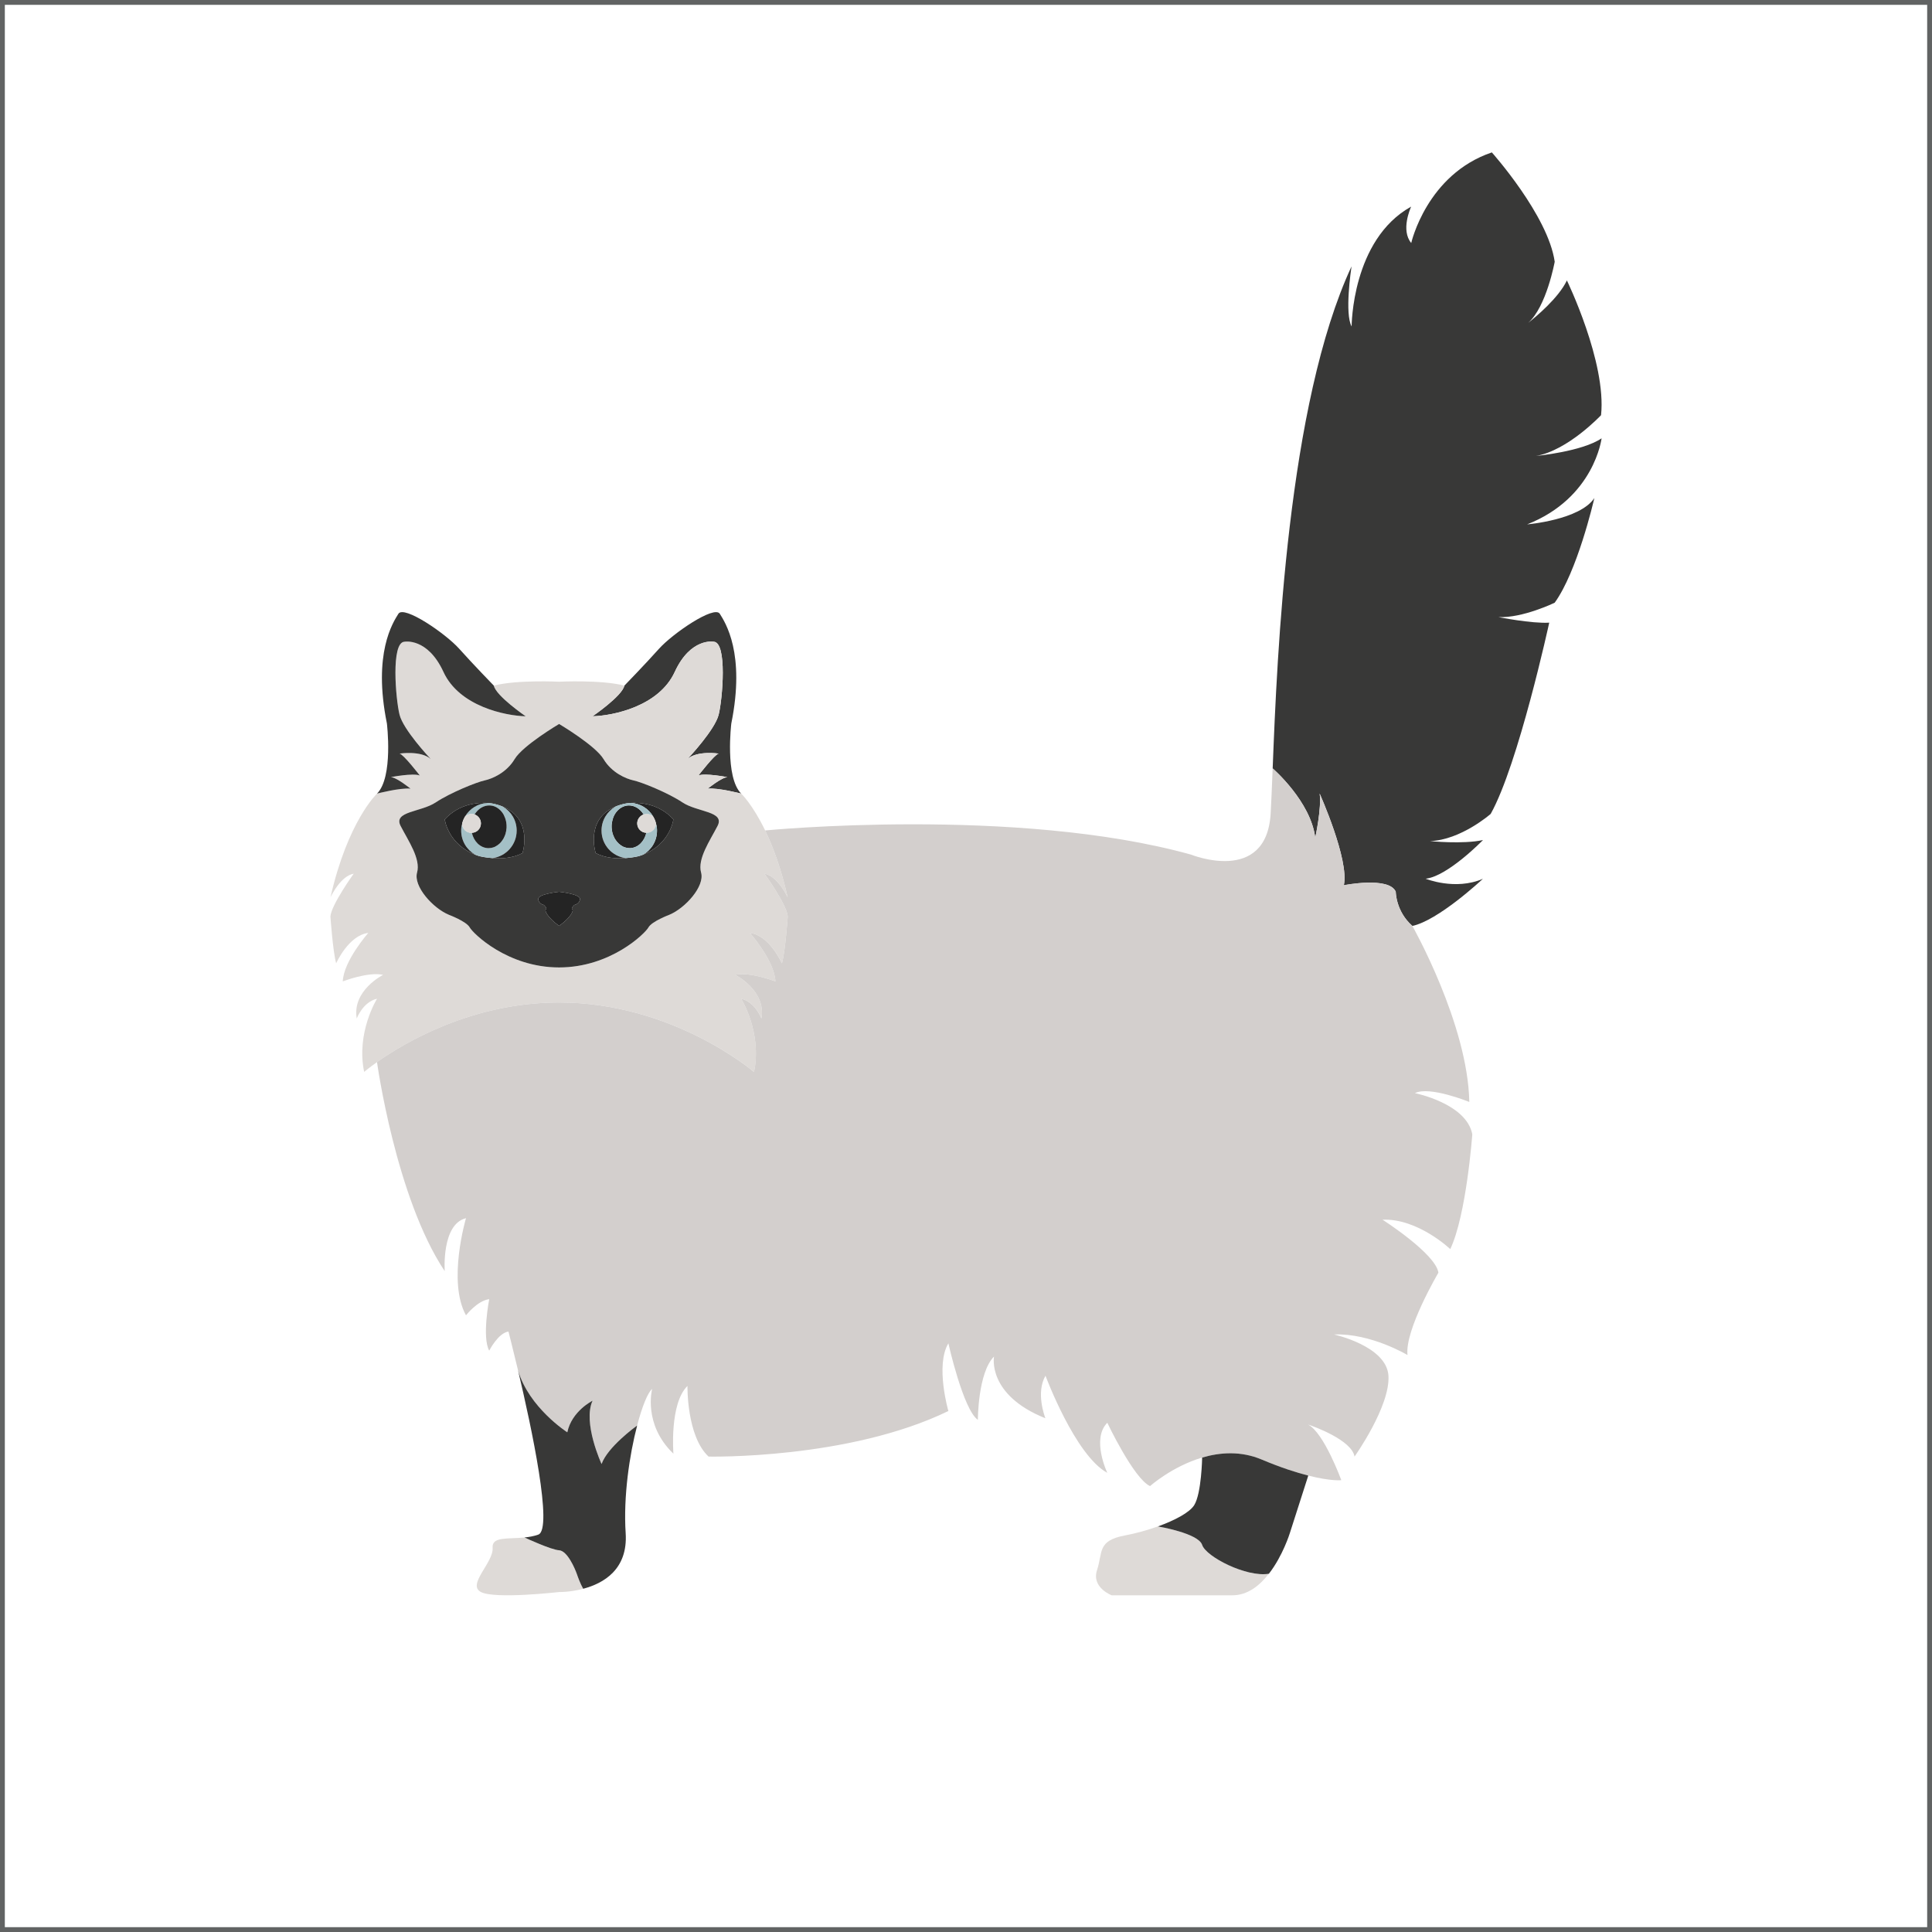 <?xml version="1.0" encoding="utf-8"?>
<!-- Generator: Adobe Illustrator 16.0.0, SVG Export Plug-In . SVG Version: 6.00 Build 0)  -->
<!DOCTYPE svg PUBLIC "-//W3C//DTD SVG 1.1//EN" "http://www.w3.org/Graphics/SVG/1.1/DTD/svg11.dtd">
<svg version="1.1" id="Warstwa_1" xmlns="http://www.w3.org/2000/svg" xmlns:xlink="http://www.w3.org/1999/xlink" x="0px" y="0px"
	 width="200px" height="200px" viewBox="0 0 200 200" enable-background="new 0 0 200 200" xml:space="preserve">
<rect x="0" y="0" width="200" height="200" fill="#808080" stroke="none"/>
<rect id="XMLID_15_" fill="#FFFFFF" stroke="#616363" stroke-miterlimit="10" width="200" height="200"/>
<g>
	<g>
		<path fill="#383837" d="M76.726,82.153c0,0-2.383-0.62-3.466-0.512c0,0,1.465-1.185,2.043-1.191c0,0-2.323-0.449-3.004-0.17
			c0,0,1.703-2.214,2.098-2.268c0,0-2.206-0.34-3.229,0.558c0.171-0.177,2.848-3.044,3.229-4.591
			c0.396-1.587,0.906-7.493-0.511-7.547c0,0-2.384-0.457-4.032,3.119c-1.642,3.577-6.41,4.543-8.516,4.599
			c0,0,3.072-2.099,3.298-3.174c0,0,2.152-2.215,3.576-3.808c1.417-1.587,5.729-4.536,6.301-3.631
			c0.565,0.906,2.664,4.087,1.192,11.355C75.705,74.892,75.023,80.45,76.726,82.153z"/>
		<g>
			<path fill="#DEDAD7" d="M80.947,99.729c0.348-1.198,0.603-4.854,0.603-4.854c-0.081-1.196-2.412-4.433-2.412-4.433
				c1.325,0.238,2.284,2.203,2.404,2.45c-0.677-2.998-1.536-5.256-2.331-6.92c-1.316-2.724-2.486-3.82-2.486-3.82
				s-2.386-0.621-3.464-0.512c0,0,1.462-1.179,2.038-1.188c0,0-2.322-0.448-2.998-0.174c0,0,1.699-2.212,2.094-2.267
				c0,0-2.204-0.338-3.227,0.558c0.173-0.174,2.852-3.043,3.227-4.589c0.401-1.591,0.904-7.495-0.513-7.55
				c0,0-2.376-0.457-4.03,3.118c-1.637,3.583-6.408,4.552-8.51,4.597c0,0,3.071-2.092,3.29-3.171
				c-2.376-0.621-6.755-0.403-6.755-0.403s-4.369-0.218-6.755,0.403c0.22,1.079,3.3,3.171,3.3,3.171
				c-2.111-0.044-6.873-1.014-8.519-4.597c-1.645-3.575-4.031-3.118-4.031-3.118c-1.416,0.056-0.904,5.959-0.511,7.55
				c0.384,1.545,3.053,4.415,3.226,4.589c-1.023-0.896-3.226-0.558-3.226-0.558c0.393,0.054,2.093,2.267,2.093,2.267
				c-0.677-0.274-2.998,0.174-2.998,0.174c0.576,0.009,2.038,1.188,2.038,1.188c-1.078-0.109-3.464,0.512-3.464,0.512
				s-3.025,2.833-4.817,10.73c0.119-0.237,1.078-2.202,2.404-2.44c0,0-2.331,3.236-2.413,4.433c0,0,0.256,3.656,0.594,4.846
				c0,0,1.28-2.897,3.327-3.145c0,0-2.56,2.897-2.641,5.018c0,0,2.641-1.024,4.177-0.677c0,0-3.236,1.618-2.732,4.516
				c0,0,0.63-1.709,2.102-2.047c0,0-2.185,3.491-1.334,7.577c0,0,0.466-0.402,1.334-1.015c2.806-1.984,9.807-6.171,18.847-6.171
				c11.837,0,20.182,7.194,20.182,7.194c0.851-4.095-1.334-7.586-1.334-7.586c1.472,0.338,2.102,2.047,2.102,2.047
				c0.512-2.897-2.723-4.516-2.723-4.516c1.525-0.348,4.168,0.677,4.168,0.677c-0.083-2.12-2.643-5.018-2.643-5.018
				C79.677,96.822,80.947,99.729,80.947,99.729z M74.284,85.506c-0.795,1.536-2.103,3.4-1.709,4.817
				c0.401,1.426-1.636,3.692-3.291,4.377c0,0-1.818,0.677-2.156,1.309c-0.339,0.62-3.913,4.14-9.251,4.14
				c-5.329,0-8.912-3.52-9.25-4.14C48.289,95.377,46.47,94.7,46.47,94.7c-1.654-0.685-3.692-2.951-3.29-4.377
				c0.394-1.417-0.914-3.281-1.7-4.817c-0.804-1.535,2.094-1.417,3.629-2.439c1.526-1.025,4.26-2.104,5.055-2.277
				c0.785-0.173,2.267-0.785,3.117-2.212c0.85-1.416,4.597-3.628,4.597-3.628s3.748,2.212,4.598,3.628
				c0.851,1.427,2.331,2.039,3.117,2.212c0.805,0.174,3.528,1.252,5.054,2.277C72.182,84.089,75.079,83.971,74.284,85.506z"/>
		</g>
		<g>
			<path fill="#383837" d="M70.65,83.066c-1.532-1.021-4.257-2.105-5.055-2.275c-0.789-0.171-2.268-0.79-3.119-2.214
				c-0.852-1.417-4.599-3.631-4.599-3.631s-3.746,2.215-4.598,3.631c-0.852,1.424-2.329,2.043-3.12,2.214
				c-0.797,0.17-3.521,1.254-5.054,2.275c-1.533,1.021-4.428,0.905-3.632,2.438c0.791,1.532,2.099,3.404,1.703,4.822
				c-0.402,1.424,1.642,3.691,3.29,4.373c0,0,1.819,0.682,2.16,1.309c0.341,0.619,3.917,4.141,9.25,4.141
				c5.334,0,8.91-3.521,9.251-4.141c0.341-0.627,2.159-1.309,2.159-1.309c1.648-0.682,3.691-2.949,3.29-4.373
				c-0.395-1.418,0.913-3.29,1.703-4.822C75.078,83.972,72.184,84.087,70.65,83.066z M54.091,88.311
				c-0.988,0.525-2.187,0.587-3.1,0.519h-0.007c-0.797-0.055-1.376-0.205-1.376-0.205c-0.149-0.048-0.286-0.095-0.422-0.149
				c-2.834-1.117-3.147-3.651-3.147-3.651c1.506-1.655,3.502-1.757,4.414-1.703c0.307,0.021,0.498,0.055,0.498,0.055
				c0.421,0.081,0.789,0.191,1.11,0.333C55.215,84.817,54.091,88.311,54.091,88.311z M59.466,93.679c0,0-0.396,0.34-0.225,0.456
				c0.17,0.109-0.13,0.824-1.363,1.717c-1.233-0.898-1.532-1.607-1.362-1.717c0.171-0.116-0.225-0.456-0.225-0.456
				s-0.572-0.116-0.572-0.627s2.159-0.736,2.159-0.736s2.159,0.226,2.159,0.736S59.466,93.679,59.466,93.679z M66.57,88.475
				c-0.137,0.055-0.272,0.102-0.423,0.149c0,0-0.578,0.15-1.376,0.205h-0.007c-0.913,0.068-2.111,0.007-3.099-0.519
				c0,0-1.124-3.493,2.03-4.803c0.319-0.142,0.688-0.252,1.11-0.333c0,0,0.19-0.034,0.497-0.055
				c0.912-0.054,2.908,0.048,4.407,1.703C69.711,84.823,69.396,87.357,66.57,88.475z"/>
		</g>
		<path fill="#242424" d="M69.711,84.823c0,0-0.314,2.534-3.141,3.651c0.864-0.498,1.443-1.424,1.443-2.493
			c0-0.245-0.026-0.457-0.095-0.682c0.007-0.006,0.007-0.013,0-0.021c-0.061-0.272-0.164-0.523-0.307-0.756v-0.007
			c-0.477-0.797-1.322-1.349-2.309-1.396C66.216,83.066,68.212,83.168,69.711,84.823z"/>
		<path fill="#242424" d="M66.911,86.212c-0.205,0.887-0.852,1.547-1.662,1.588h-0.075c-0.062,0-0.123-0.006-0.185-0.014
			c-0.04,0-0.081-0.007-0.122-0.02c-0.007,0-0.021-0.008-0.027-0.008c-0.041-0.007-0.075-0.014-0.109-0.026
			c-0.006,0-0.021-0.008-0.027-0.008c-0.061-0.02-0.122-0.04-0.177-0.067H64.52c-0.014-0.008-0.027-0.014-0.041-0.021
			c-0.068-0.034-0.129-0.076-0.19-0.116c-0.157-0.103-0.3-0.231-0.43-0.388c-0.061-0.075-0.115-0.157-0.17-0.238
			c-0.007-0.008-0.007-0.015-0.014-0.021c-0.048-0.081-0.095-0.163-0.129-0.252c-0.048-0.095-0.082-0.19-0.116-0.293
			c0-0.006,0-0.013-0.007-0.013c-0.014-0.048-0.027-0.104-0.041-0.157c-0.006-0.048-0.021-0.095-0.026-0.15
			c-0.021-0.108-0.035-0.218-0.041-0.333c-0.007-0.116,0-0.231,0.006-0.341c0.008-0.075,0.021-0.15,0.035-0.225
			c0.013-0.074,0.026-0.15,0.047-0.219c0.014-0.073,0.041-0.143,0.062-0.21c0.041-0.11,0.082-0.212,0.136-0.314
			c0.062-0.108,0.13-0.218,0.205-0.313c0.041-0.055,0.082-0.103,0.13-0.149c0.081-0.09,0.177-0.164,0.271-0.232
			c0.062-0.041,0.123-0.081,0.191-0.115s0.129-0.062,0.204-0.09c0.048-0.021,0.096-0.032,0.143-0.04
			c0.035-0.014,0.068-0.021,0.109-0.027c0.062-0.014,0.122-0.021,0.185-0.021c0.646-0.027,1.232,0.348,1.587,0.934
			c-0.382,0.137-0.661,0.498-0.661,0.926C65.964,85.771,66.387,86.199,66.911,86.212z"/>
		<path fill="#DEDAD7" d="M67.919,85.279c0.007,0.008,0.007,0.015,0,0.021c-0.027,0.518-0.449,0.92-0.975,0.92
			c-0.014,0-0.02,0-0.033-0.008c-0.524-0.013-0.947-0.441-0.947-0.974c0-0.428,0.279-0.789,0.661-0.926
			c0.102-0.034,0.211-0.055,0.319-0.055c0.259,0,0.497,0.103,0.668,0.259v0.007C67.755,84.756,67.858,85.007,67.919,85.279z"/>
		<path fill="#A4C0C6" d="M68.014,85.981c0,1.069-0.579,1.995-1.443,2.493c-0.137,0.055-0.272,0.102-0.423,0.149
			c0,0-0.578,0.15-1.376,0.205h-0.007c-1.409-0.185-2.493-1.39-2.493-2.848c0-1.057,0.573-1.976,1.425-2.474
			c0.319-0.142,0.688-0.252,1.11-0.333c0,0,0.19-0.034,0.497-0.055c0.986,0.048,1.832,0.6,2.309,1.396
			c-0.171-0.156-0.409-0.259-0.668-0.259c-0.108,0-0.218,0.021-0.319,0.055c-0.354-0.586-0.94-0.961-1.587-0.934
			c-0.063,0-0.123,0.007-0.185,0.021c-0.041,0.007-0.074,0.014-0.109,0.027c-0.047,0.008-0.095,0.02-0.143,0.04
			c-0.075,0.028-0.136,0.056-0.204,0.09s-0.13,0.074-0.191,0.115c-0.095,0.068-0.19,0.143-0.271,0.232
			c-0.048,0.047-0.089,0.095-0.13,0.149c-0.075,0.095-0.144,0.204-0.205,0.313c-0.054,0.103-0.095,0.204-0.136,0.314
			c-0.021,0.067-0.048,0.137-0.062,0.21c-0.021,0.068-0.034,0.145-0.047,0.219c-0.014,0.074-0.027,0.149-0.035,0.225
			c-0.006,0.109-0.013,0.225-0.006,0.341c0.006,0.115,0.021,0.225,0.041,0.333c0.006,0.056,0.021,0.103,0.026,0.15
			c0.014,0.054,0.027,0.109,0.041,0.157c0.007,0,0.007,0.007,0.007,0.013c0.034,0.103,0.068,0.198,0.116,0.293
			c0.034,0.089,0.081,0.171,0.129,0.252c0.007,0.007,0.007,0.014,0.014,0.021c0.055,0.081,0.109,0.163,0.17,0.238
			c0.13,0.156,0.272,0.285,0.43,0.388c0.062,0.04,0.122,0.082,0.19,0.116c0.014,0.007,0.027,0.013,0.041,0.021h0.007
			c0.055,0.027,0.116,0.048,0.177,0.067c0.007,0,0.021,0.008,0.027,0.008c0.034,0.013,0.068,0.02,0.109,0.026
			c0.007,0,0.021,0.008,0.027,0.008c0.041,0.013,0.082,0.02,0.122,0.02c0.062,0.008,0.123,0.014,0.185,0.014h0.075
			c0.811-0.041,1.457-0.701,1.662-1.588c0.014,0.008,0.02,0.008,0.033,0.008c0.525,0,0.947-0.402,0.975-0.92
			C67.987,85.524,68.014,85.736,68.014,85.981z"/>
		<path fill="#242424" d="M64.765,88.829c-0.913,0.068-2.111,0.007-3.099-0.519c0,0-1.124-3.493,2.03-4.803
			c-0.852,0.498-1.425,1.417-1.425,2.474C62.271,87.439,63.355,88.645,64.765,88.829z"/>
		<path fill="#242424" d="M60.037,93.052c0,0.511-0.571,0.627-0.571,0.627s-0.396,0.34-0.225,0.456
			c0.17,0.109-0.13,0.824-1.363,1.717c-1.233-0.898-1.532-1.607-1.362-1.717c0.171-0.116-0.225-0.456-0.225-0.456
			s-0.572-0.116-0.572-0.627s2.159-0.736,2.159-0.736S60.037,92.541,60.037,93.052z"/>
		<path fill="#383837" d="M54.418,74.15c-2.105-0.055-6.873-1.022-8.515-4.599c-1.648-3.576-4.033-3.119-4.033-3.119
			c-1.416,0.054-0.905,5.959-0.511,7.547c0.382,1.547,3.059,4.414,3.229,4.591c-1.021-0.898-3.229-0.558-3.229-0.558
			c0.396,0.054,2.098,2.268,2.098,2.268c-0.682-0.279-3.003,0.17-3.003,0.17c0.579,0.006,2.043,1.191,2.043,1.191
			c-1.083-0.108-3.467,0.512-3.467,0.512c1.703-1.703,1.021-7.261,1.021-7.261c-1.472-7.269,0.627-10.449,1.192-11.355
			c0.571-0.905,4.884,2.043,6.301,3.631c1.424,1.593,3.576,3.808,3.576,3.808C51.346,72.051,54.418,74.15,54.418,74.15z"/>
		<path fill="#A4C0C6" d="M53.484,85.981c0,1.458-1.082,2.663-2.493,2.848h-0.007c-0.797-0.055-1.376-0.205-1.376-0.205
			c-0.149-0.048-0.286-0.095-0.422-0.149c-0.866-0.498-1.444-1.424-1.444-2.493c0-0.245,0.027-0.457,0.096-0.682
			c0.027,0.518,0.449,0.92,0.974,0.92c0.014,0,0.021,0,0.034-0.008c0.204,0.887,0.852,1.547,1.662,1.588h0.075
			c0.062,0,0.122-0.006,0.184-0.014c0.048,0,0.103-0.014,0.15-0.027c0.047-0.007,0.088-0.021,0.136-0.034
			c0.062-0.014,0.116-0.04,0.177-0.067c0,0,0,0,0.008,0c0.081-0.041,0.155-0.082,0.231-0.137c0.156-0.103,0.306-0.231,0.429-0.388
			c0.062-0.075,0.115-0.157,0.17-0.238c0.007-0.008,0.014-0.015,0.014-0.021c0.048-0.081,0.096-0.163,0.13-0.252
			c0.048-0.095,0.081-0.19,0.115-0.293c0-0.006,0.007-0.013,0.007-0.013c0.028-0.104,0.055-0.205,0.069-0.308
			c0.02-0.108,0.033-0.218,0.04-0.333c0.014-0.354-0.04-0.695-0.15-0.994c-0.041-0.11-0.088-0.218-0.136-0.314
			c-0.062-0.115-0.129-0.218-0.205-0.313c-0.04-0.055-0.081-0.103-0.129-0.149c-0.082-0.09-0.177-0.164-0.271-0.232
			c-0.246-0.177-0.525-0.278-0.832-0.293c-0.647-0.027-1.232,0.348-1.587,0.934c-0.103-0.034-0.211-0.055-0.32-0.055
			c-0.259,0-0.497,0.103-0.668,0.259c0.478-0.797,1.322-1.349,2.31-1.396c0.307,0.021,0.498,0.055,0.498,0.055
			c0.421,0.081,0.789,0.191,1.11,0.333C52.913,84.006,53.484,84.925,53.484,85.981z"/>
		<path fill="#242424" d="M49.187,88.475c-2.834-1.117-3.147-3.651-3.147-3.651c1.506-1.655,3.502-1.757,4.414-1.703
			c-0.987,0.048-1.832,0.6-2.31,1.396v0.007c-0.143,0.232-0.245,0.483-0.306,0.756c-0.007,0.008-0.007,0.015,0,0.021
			c-0.068,0.225-0.096,0.437-0.096,0.682C47.742,87.051,48.32,87.977,49.187,88.475z"/>
		<path fill="#242424" d="M54.091,88.311c-0.988,0.525-2.187,0.587-3.1,0.519c1.411-0.185,2.493-1.39,2.493-2.848
			c0-1.057-0.571-1.976-1.423-2.474C55.215,84.817,54.091,88.311,54.091,88.311z"/>
		<path fill="#242424" d="M52.442,85.675c-0.007,0.115-0.021,0.225-0.04,0.333c-0.015,0.103-0.041,0.204-0.069,0.308
			c0,0-0.007,0.007-0.007,0.013c-0.034,0.103-0.067,0.198-0.115,0.293c-0.034,0.089-0.082,0.171-0.13,0.252
			c0,0.007-0.007,0.014-0.014,0.021c-0.055,0.081-0.108,0.163-0.17,0.238c-0.123,0.156-0.272,0.285-0.429,0.388
			c-0.076,0.048-0.15,0.096-0.231,0.137c-0.008,0-0.008,0-0.008,0c-0.061,0.027-0.115,0.054-0.177,0.067
			c-0.048,0.014-0.089,0.027-0.136,0.034c-0.048,0.014-0.103,0.027-0.15,0.027c-0.062,0.008-0.122,0.014-0.184,0.014h-0.075
			c-0.811-0.041-1.458-0.701-1.662-1.588c0.524-0.013,0.939-0.441,0.939-0.974c0-0.428-0.272-0.789-0.653-0.926
			c0.354-0.586,0.939-0.961,1.587-0.934c0.307,0.015,0.586,0.116,0.832,0.293c0.095,0.068,0.189,0.143,0.271,0.232
			c0.048,0.047,0.089,0.095,0.129,0.149c0.076,0.095,0.144,0.197,0.205,0.313c0.048,0.097,0.095,0.204,0.136,0.314
			C52.402,84.979,52.456,85.32,52.442,85.675z"/>
		<path fill="#DEDAD7" d="M49.785,85.238c0,0.532-0.415,0.961-0.939,0.974c-0.014,0.008-0.021,0.008-0.034,0.008
			c-0.524,0-0.946-0.402-0.974-0.92c-0.007-0.006-0.007-0.013,0-0.021c0.061-0.272,0.163-0.523,0.306-0.756v-0.007
			c0.171-0.156,0.409-0.259,0.668-0.259c0.109,0,0.218,0.021,0.32,0.055C49.513,84.449,49.785,84.811,49.785,85.238z"/>
	</g>
	<path fill="#383837" d="M158.09,54.283c0,0,5.457-0.457,6.956-2.724c-0.101,0.448-1.782,7.623-4.104,10.832
		c0,0-3.31,1.608-5.831,1.49c0,0,3.437,0.686,5.265,0.577c0,0-3.199,14.696-6.061,19.797c0,0-3.08,2.706-6.279,2.815
		c0,0,3.418,0.347,5.483-0.109c0,0-3.655,3.766-5.939,4.003c0,0,3.07,1.252,5.931,0.009c-0.273,0.256-4.643,4.306-7.303,4.881
		c-1.718-1.508-1.718-3.537-1.718-3.537c-0.687-1.609-5.375-0.676-5.375-0.676c0.575-2.624-2.504-9.488-2.504-9.488
		c0.218,1.481-0.457,4.579-0.457,4.579c-0.457-3.774-4.407-7.184-4.407-7.184c0.458-11.827,1.537-37.721,8.163-51.971
		c-0.056,0.375-0.723,4.9,0.01,6.215c0,0,0-8.975,6.16-12.402c-0.082,0.192-1.087,2.45,0.01,3.766c0,0,1.599-7.093,8.345-9.379
		c0,0,5.822,6.518,6.508,11.316c0,0-0.85,4.671-2.751,6.334c0.749-0.585,3.145-2.568,4.012-4.397c0,0,4.113,8.464,3.537,13.948
		c0,0-3.427,3.656-6.735,4.223c0,0,4.79-0.457,6.791-1.828C165.796,45.371,165.056,51.542,158.09,54.283z"/>
	<path fill="#D3CFCD" d="M150.13,129.307c0,0-3.355-3.199-7.011-3.044c0,0,5.483,3.501,5.785,5.483c0,0-3.501,5.942-3.199,8.528
		c0,0-3.803-2.285-7.614-2.13c0,0,5.449,1.188,5.641,4.27c0.192,3.171-3.511,8.371-3.511,8.371
		c-0.283-1.709-4.268-3.144-4.808-3.317c1.655,0.859,3.438,5.759,3.438,5.759s-1.052,0.128-3.418-0.476
		c-1.235-0.312-2.825-0.823-4.809-1.654c-2.156-0.915-4.314-0.759-6.179-0.211c-3.116,0.924-5.393,2.953-5.393,2.953
		c-1.682-0.768-4.424-6.555-4.424-6.555c-1.673,1.674,0,5.184,0,5.184c-3.346-1.828-6.398-10.054-6.398-10.054
		c-1.015,1.754-0.083,4.204-0.009,4.404c-6.078-2.43-5.32-6.388-5.32-6.388c-1.672,1.672-1.672,6.553-1.672,6.553
		c-1.527-1.069-3.053-7.925-3.053-7.925c-1.371,2.286,0,7.01,0,7.01c-10.356,5.028-24.825,4.717-24.825,4.717
		c-2.285-2.129-2.184-7.312-2.184-7.312c-1.875,1.828-1.454,7.011-1.454,7.011c-3.181-3.044-2.203-6.7-2.203-6.7
		c-0.448,0.365-1.032,1.801-1.554,3.784c-0.192,0.138-3.053,2.222-3.684,3.985c0,0-1.974-4.27-0.932-6.554
		c0,0-2.157,1.068-2.615,3.271c0,0-3.976-2.55-5.1-6.416c-0.009-0.027-0.019-0.055-0.019-0.091
		c-0.557-2.321-0.968-3.922-0.968-3.922c-1.062,0.146-1.993,1.975-1.993,1.975c-0.768-1.371,0-5.329,0-5.329
		c-1.225,0.155-2.404,1.673-2.404,1.673c-1.946-3.501,0-10.054,0-10.054c-2.55,0.612-2.202,5.483-2.202,5.483
		c-5.073-7.614-7.011-21.644-7.011-21.644c2.806-1.984,9.807-6.171,18.847-6.171c11.837,0,20.182,7.194,20.182,7.194
		c0.851-4.095-1.334-7.586-1.334-7.586c1.472,0.338,2.102,2.047,2.102,2.047c0.512-2.897-2.723-4.516-2.723-4.516
		c1.525-0.348,4.168,0.677,4.168,0.677c-0.083-2.12-2.643-5.018-2.643-5.018c2.048,0.247,3.318,3.153,3.318,3.153
		c0.348-1.198,0.603-4.854,0.603-4.854c-0.081-1.196-2.412-4.433-2.412-4.433c1.325,0.238,2.284,2.203,2.404,2.45
		c-0.677-2.998-1.536-5.256-2.331-6.92c0,0,25.976-2.532,44.101,2.505c0,0,7.769,3.136,8.227-4.223
		c0.063-1.069,0.129-2.679,0.209-4.708c0,0,3.95,3.41,4.407,7.184c0,0,0.675-3.098,0.457-4.579c0,0,3.079,6.864,2.504,9.488
		c0,0,4.688-0.934,5.375,0.676c0,0,0,2.029,1.718,3.537c0,0,5.749,10.146,5.896,18.226c0,0-4.113-1.682-5.631-0.913
		c0,0,5.329,1.06,5.941,4.258C152.414,117.423,151.802,125.806,150.13,129.307z"/>
	<path fill="#DEDAD7" d="M60.373,164.468c-1.353,0.366-2.496,0.339-2.496,0.339s-6.617,0.759-8.088,0
		c-1.481-0.767,1.315-3.053,1.206-4.57c-0.092-1.197,1.526-0.896,3.29-1.078c0,0,0,0,0.009,0c0.192,0.092,2.77,1.28,3.583,1.325
		c0.85,0.055,1.628,1.855,1.847,2.478C59.833,163.281,60.071,163.947,60.373,164.468z"/>
	<path fill="#383837" d="M64.769,158.711c0.247,3.774-2.321,5.21-4.396,5.757c-0.302-0.521-0.54-1.187-0.649-1.507
		c-0.219-0.622-0.997-2.423-1.847-2.478c-0.813-0.045-3.391-1.233-3.583-1.325c0.476-0.046,0.96-0.128,1.426-0.293
		c1.555-0.548-0.685-11.069-2.093-17.01c1.124,3.866,5.1,6.416,5.1,6.416c0.458-2.203,2.615-3.271,2.615-3.271
		c-1.042,2.284,0.932,6.554,0.932,6.554c0.631-1.764,3.491-3.848,3.684-3.985C65.161,150.612,64.521,154.935,64.769,158.711z"/>
	<path fill="#DEDAD7" d="M131.346,162.914c-0.94,1.226-2.202,2.231-3.766,2.231c-3.958,0-12.495,0-12.495,0
		s-2.129-0.796-1.516-2.623c0.602-1.829,0-3.035,2.887-3.574c1.115-0.21,2.313-0.54,3.41-0.933c0,0,4.187,0.695,4.579,1.91
		C124.838,161.15,129.023,163.299,131.346,162.914z"/>
	<path fill="#383837" d="M135.433,152.751l-1.911,5.96c0,0-0.722,2.349-2.167,4.203h-0.009c-2.322,0.385-6.508-1.764-6.9-2.988
		c-0.393-1.215-4.579-1.91-4.579-1.91c1.773-0.641,3.28-1.444,3.756-2.202c0.759-1.217,0.823-4.928,0.823-4.928
		c1.864-0.548,4.022-0.704,6.179,0.211C132.607,151.928,134.197,152.439,135.433,152.751z"/>
</g>
</svg>
